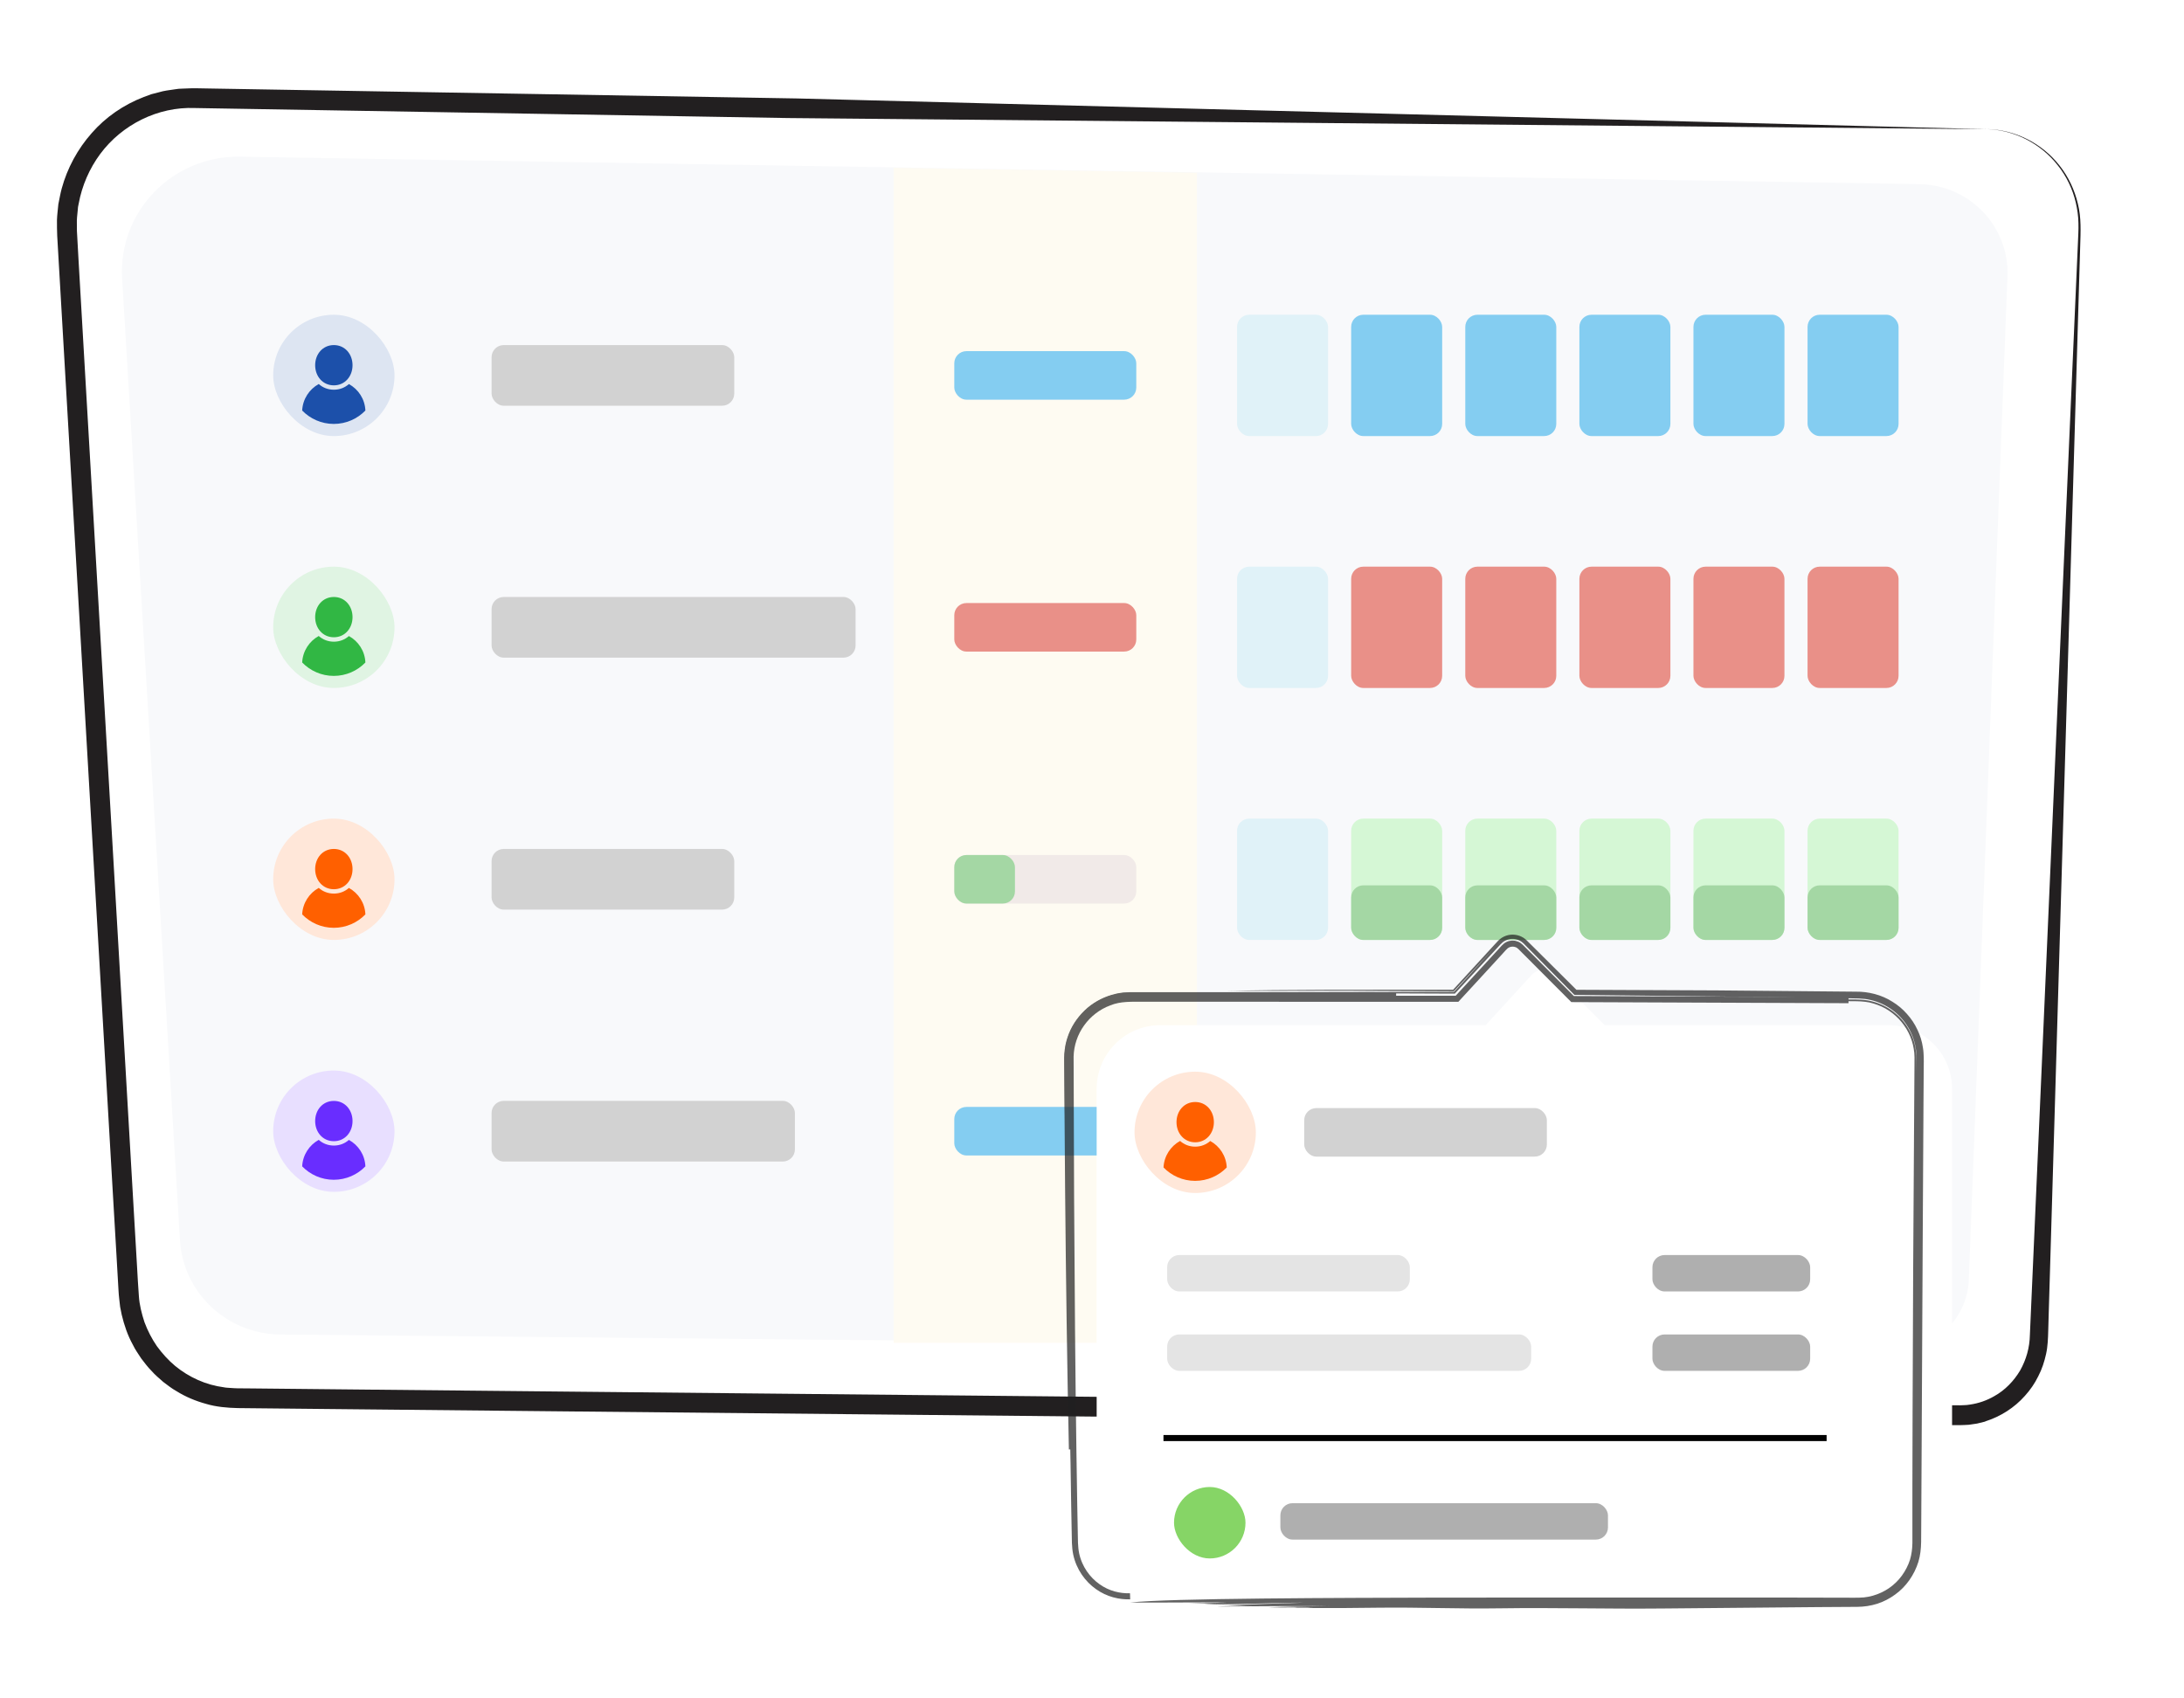 <?xml version="1.0" encoding="UTF-8"?>
<svg id="Layer_1" data-name="Layer 1" xmlns="http://www.w3.org/2000/svg" xmlns:xlink="http://www.w3.org/1999/xlink" viewBox="0 0 360 280">
  <defs>
    <style>
      .cls-1 {
        fill: #e8dfff;
      }

      .cls-2 {
        fill: #d2d2d2;
      }

      .cls-3 {
        fill: #f8f9fb;
      }

      .cls-4 {
        fill: #dde5f2;
      }

      .cls-5 {
        fill: #e4e4e4;
      }

      .cls-6 {
        fill: #1c50aa;
      }

      .cls-7 {
        fill: #e0f4e3;
      }

      .cls-8 {
        fill: #692dff;
      }

      .cls-9 {
        fill: #31b744;
      }

      .cls-10 {
        fill: #a4d7a4;
      }

      .cls-11 {
        fill: #86d566;
      }

      .cls-12 {
        stroke: #202020;
      }

      .cls-12, .cls-13 {
        fill: none;
      }

      .cls-14 {
        fill: #fff;
        filter: url(#drop-shadow-2);
        stroke: #fff;
      }

      .cls-14, .cls-13 {
        stroke-miterlimit: 10;
      }

      .cls-15 {
        fill: #f1eae8;
      }

      .cls-16 {
        fill: #fefbf2;
      }

      .cls-13 {
        stroke: #000;
      }

      .cls-17 {
        fill: #221f20;
      }

      .cls-18 {
        opacity: .7;
      }

      .cls-19 {
        fill: #ffe7d9;
      }

      .cls-20 {
        fill: #afafaf;
      }

      .cls-21 {
        fill: #84cdf1;
      }

      .cls-22 {
        fill: #202020;
      }

      .cls-23 {
        fill: #e99088;
      }

      .cls-24 {
        fill: #d5f7d5;
      }

      .cls-25 {
        fill: #e0f2f8;
      }

      .cls-26 {
        fill: #ff6000;
      }
    </style>
    <filter id="drop-shadow-2" x="174.74" y="153.78" width="148.15" height="117.36" filterUnits="userSpaceOnUse">
      <feOffset dx="5" dy="5"/>
      <feGaussianBlur result="blur" stdDeviation="0"/>
      <feFlood flood-color="#000" flood-opacity=".15"/>
      <feComposite in2="blur" operator="in"/>
      <feComposite in="SourceGraphic"/>
    </filter>
  </defs>
  <path class="cls-17" d="M327.24,234.36l-1.34.33-1.36.2c-.46.04-.91.04-1.37.06-.45.01-.82,0-1.24,0l-4.87-.05-9.75-.1-19.5-.19-39-.39-78-.77-78-.77-39-.39-9.75-.1-4.88-.05c-1.7-.04-3.54-.19-5.23-.7-1.71-.47-3.37-1.16-4.87-2.1-.78-.43-1.47-.99-2.18-1.52-.66-.59-1.35-1.15-1.93-1.82-.63-.63-1.15-1.34-1.69-2.04-.48-.74-1-1.46-1.38-2.26-.86-1.55-1.43-3.24-1.84-4.96l-.26-1.3c-.06-.44-.1-.88-.15-1.32-.11-.91-.12-1.65-.18-2.49l-.28-4.87-.57-9.73-1.13-19.47-2.26-38.93-4.53-77.87-1.13-19.47-.14-2.43c-.05-.81-.03-1.73-.04-2.59.03-.87.15-1.74.23-2.61.18-.86.32-1.72.55-2.57.92-3.38,2.63-6.53,4.95-9.15,2.3-2.64,5.28-4.68,8.56-5.94l1.24-.46,1.28-.33c.84-.26,1.72-.35,2.59-.48l.65-.09.66-.03,1.32-.05c.87-.03,1.64.02,2.47.02l19.5.33,77.99,1.32,196.04,5.07-197.6-1.84-78.18-1.32-19.54-.33c-6.07-.24-11.98,2.73-15.58,7.57-1.79,2.42-3.01,5.24-3.55,8.2l-.11.55-.05.56-.11,1.12c-.07.75,0,1.51-.02,2.26l.27,4.86,1.13,19.51,4.54,78.06,2.27,39.03,1.13,19.51.57,9.76c.1,1.61.17,3.29.3,4.84.09,1.49.47,2.94.93,4.35.52,1.39,1.2,2.72,2.04,3.94.88,1.2,1.87,2.31,3.01,3.26,2.29,1.88,5.08,3.14,8.02,3.52.36.08.73.08,1.1.11.38.02.72.06,1.13.06l2.44.02,4.89.05,9.77.1,39.09.39,78.19.77,78.19.77,39.09.39,19.55.19,9.77.1,2.44.02c.43.01.78,0,1.13-.02.36,0,.71-.04,1.06-.1,1.4-.2,2.77-.67,4-1.39,1.77-.98,3.22-2.49,4.26-4.23,1-1.79,1.57-3.74,1.61-5.9l.61-13.83,1.22-27.67,2.43-55.34,2.43-55.34,1.22-27.67c.04-1.15.13-2.31.09-3.44-.02-1.13-.18-2.26-.44-3.37-.52-2.21-1.52-4.31-2.94-6.09-2.79-3.6-7.21-5.91-11.81-6,4.66.02,9.21,2.33,12.09,6.02,1.45,1.83,2.47,4,3.01,6.28.58,2.29.45,4.67.38,6.99l-.83,28.06-1.65,56.12-1.65,56.12-.83,28.06-.21,7.01-.1,3.51c-.03,1.11-.07,2.49-.35,3.75-.28,1.27-.68,2.52-1.29,3.68-.57,1.17-1.32,2.26-2.2,3.23-1.73,1.96-4.03,3.42-6.55,4.22Z"/>
  <path class="cls-3" d="M316.39,30.36L39.56,25.83c-11.15-.18-20.09,9.07-19.43,20.09l9.53,158.53c.52,8.68,7.74,15.47,16.51,15.56l266.11,2.55c6.57.06,12-5.06,12.25-11.57l6.37-165.46c.32-8.19-6.23-15.03-14.5-15.17Z"/>
  <polygon class="cls-16" points="197.3 221.39 147.3 221.39 147.3 27.66 197.3 28.47 197.3 221.39"/>
  <rect class="cls-4" x="45.03" y="51.89" width="20" height="20" rx="10" ry="10"/>
  <rect class="cls-7" x="45.03" y="93.42" width="20" height="20" rx="10" ry="10"/>
  <rect class="cls-1" x="45.03" y="176.49" width="20" height="20" rx="10" ry="10"/>
  <rect class="cls-25" x="203.91" y="51.89" width="15" height="20" rx="2" ry="2"/>
  <rect class="cls-25" x="203.91" y="93.42" width="15" height="20" rx="2" ry="2"/>
  <rect class="cls-25" x="203.91" y="134.96" width="15" height="20" rx="2" ry="2"/>
  <rect class="cls-25" x="203.91" y="176.49" width="15" height="20" rx="2" ry="2"/>
  <rect class="cls-21" x="222.72" y="51.89" width="15" height="20" rx="2" ry="2"/>
  <rect class="cls-23" x="222.72" y="93.42" width="15" height="20" rx="2" ry="2"/>
  <rect class="cls-24" x="222.72" y="134.96" width="15" height="20" rx="2" ry="2"/>
  <rect class="cls-21" x="222.72" y="176.49" width="15" height="20" rx="2" ry="2"/>
  <rect class="cls-21" x="241.53" y="51.89" width="15" height="20" rx="2" ry="2"/>
  <rect class="cls-23" x="241.53" y="93.42" width="15" height="20" rx="2" ry="2"/>
  <rect class="cls-24" x="241.53" y="134.96" width="15" height="20" rx="2" ry="2"/>
  <rect class="cls-21" x="241.53" y="176.49" width="15" height="20" rx="2" ry="2"/>
  <rect class="cls-21" x="260.34" y="51.89" width="15" height="20" rx="2" ry="2"/>
  <rect class="cls-23" x="260.34" y="93.42" width="15" height="20" rx="2" ry="2"/>
  <rect class="cls-24" x="260.34" y="134.96" width="15" height="20" rx="2" ry="2"/>
  <rect class="cls-21" x="260.34" y="176.49" width="15" height="20" rx="2" ry="2"/>
  <rect class="cls-21" x="279.14" y="51.89" width="15" height="20" rx="2" ry="2"/>
  <rect class="cls-23" x="279.14" y="93.42" width="15" height="20" rx="2" ry="2"/>
  <rect class="cls-24" x="279.14" y="134.96" width="15" height="20" rx="2" ry="2"/>
  <rect class="cls-21" x="279.14" y="176.49" width="15" height="20" rx="2" ry="2"/>
  <rect class="cls-21" x="297.95" y="51.89" width="15" height="20" rx="2" ry="2"/>
  <rect class="cls-23" x="297.95" y="93.42" width="15" height="20" rx="2" ry="2"/>
  <rect class="cls-24" x="297.95" y="134.96" width="15" height="20" rx="2" ry="2"/>
  <rect class="cls-21" x="297.95" y="176.49" width="15" height="20" rx="2" ry="2"/>
  <rect class="cls-2" x="81.03" y="56.89" width="40" height="10" rx="2" ry="2"/>
  <rect class="cls-21" x="157.3" y="57.89" width="30" height="8" rx="2" ry="2"/>
  <rect class="cls-23" x="157.3" y="99.42" width="30" height="8" rx="2" ry="2"/>
  <rect class="cls-15" x="157.3" y="140.96" width="30" height="8" rx="2" ry="2"/>
  <rect class="cls-21" x="157.3" y="182.49" width="30" height="8" rx="2" ry="2"/>
  <rect class="cls-2" x="81.03" y="98.42" width="60" height="10" rx="2" ry="2"/>
  <rect class="cls-2" x="81.03" y="139.96" width="40" height="10" rx="2" ry="2"/>
  <rect class="cls-2" x="81.03" y="181.49" width="50" height="10" rx="2" ry="2"/>
  <rect class="cls-10" x="157.3" y="140.96" width="10" height="8" rx="2" ry="2"/>
  <rect class="cls-10" x="222.72" y="145.96" width="15" height="9" rx="2" ry="2"/>
  <rect class="cls-10" x="241.53" y="145.96" width="15" height="9" rx="2" ry="2"/>
  <rect class="cls-10" x="260.34" y="145.96" width="15" height="9" rx="2" ry="2"/>
  <rect class="cls-10" x="279.14" y="145.96" width="15" height="9" rx="2" ry="2"/>
  <rect class="cls-10" x="297.95" y="145.96" width="15" height="9" rx="2" ry="2"/>
  <path class="cls-14" d="M186.27,264.51h120c5.52,0,10-4.48,10-10v-80c0-5.52-4.48-10-10-10h-46.96l-8.56-8.53c-.81-.8-2.12-.77-2.89.07l-7.75,8.46h-53.84c-5.52,0-10,4.48-10,10v80c0,5.52,4.48,10,10,10Z"/>
  <g class="cls-18">
    <g>
      <g>
        <path class="cls-22" d="M216.44,265.1c3.55.02,7.16,0,10.55-.05,7.22-.09,13.28.21,20.33.1,8.84-.13,17.54.12,26.74.03,8.44-.08,17.02-.15,25.62-.23l6.45-.04c1.11-.01,2.23-.17,3.3-.51,1.07-.34,2.07-.87,2.97-1.53,1.82-1.31,3.14-3.24,3.81-5.36.33-1.06.44-2.2.46-3.29l.02-3.21c.08-16.12.16-31.49.24-46.73.04-7.62.09-15.19.13-22.81.01-1.9.03-3.81.04-5.72,0-.48.02-.94,0-1.45-.02-.52-.04-1.04-.13-1.55-.15-1.03-.45-2.04-.91-2.98-.44-.95-1.02-1.83-1.73-2.61-.69-.79-1.5-1.47-2.41-2.02-1.77-1.14-3.97-1.68-6.02-1.65-7.33-.07-15.06-.14-22.91-.21-7.68-.03-15.48-.07-23.14-.1-2.48-2.47-4.92-4.9-7.33-7.29-.19-.19-.38-.38-.58-.57l-.31-.31c-.17-.16-.35-.31-.55-.43-.81-.5-1.87-.65-2.82-.32-.48.16-.93.45-1.29.81-.22.24-.45.48-.68.73-.43.47-.88.96-1.33,1.45-1.69,1.84-3.53,3.84-5.44,5.92-6.62,0-13.8,0-20.32.01-6.71.02-12.75.08-16.85.19,6.2-.01,12.52-.03,18.85-.04,6.17.03,12.36.06,18.44.09,2.3-2.47,4.58-4.91,6.82-7.32-2.24,2.45-4.49,4.92-6.78,7.42-15.35.03-30.93.06-46.43.09-1.95,0-3.91.01-5.86.02-.94.01-2.02-.02-3.07.19-1.03.21-2.06.52-2.99,1.02-1.88.97-3.45,2.49-4.48,4.32-.5.92-.91,1.9-1.12,2.93-.22,1-.29,2.12-.26,3.06.05,7.73.1,15.4.16,22.98-.04-7.79-.08-15.59-.12-23.38-.04-2.05.5-4.2,1.63-5.97,1.1-1.79,2.75-3.23,4.66-4.1.96-.42,1.97-.75,3.02-.87.51-.09,1.06-.08,1.56-.11h1.46s5.84,0,5.84,0c7.78,0,15.55.01,23.29.02,7.64.03,15.25.06,22.83.09,1.46-1.57,2.92-3.14,4.37-4.71l2.28-2.46.57-.61c.2-.2.34-.4.65-.66.57-.47,1.34-.67,2.05-.55.36.06.71.19,1.01.39.15.1.29.22.42.34l.29.3,1.18,1.19,2.35,2.38c1.51,1.53,3.02,3.07,4.53,4.59,11.04.13,21.96.25,32.75.38,2.71.04,5.41.08,8.1.12,1.34.02,2.69.04,4.03.06,1.34.04,2.69-.03,3.97.29,2.58.59,4.84,2.27,6.16,4.48.67,1.1,1.1,2.34,1.29,3.6.18,1.25.07,2.57.07,3.88,0-1.26.08-2.55-.09-3.75-.17-1.22-.58-2.41-1.21-3.48-1.25-2.16-3.39-3.82-5.87-4.47-1.24-.35-2.53-.35-3.87-.35-1.33,0-2.66-.02-4-.03-2.68-.02-5.38-.04-8.09-.06-10.87-.08-22.04-.15-33.4-.23-1.55-1.56-3.1-3.13-4.66-4.7l-2.35-2.37-1.18-1.19c-.35-.4-.87-.83-1.47-.9-.59-.1-1.23.07-1.7.45-.45.41-.78.82-1.17,1.23l-2.28,2.46c-1.5,1.62-3,3.24-4.51,4.87-11.3-.04-22.66-.08-33.96-.12-5.67,0-11.31-.01-16.93-.02-1.41.03-2.79-.07-4.25.1-1.44.19-2.83.7-4.05,1.46-2.47,1.51-4.23,4.09-4.72,6.92-.26,1.43-.15,2.83-.17,4.19,0,1.38,0,2.75.01,4.12.01,2.74.02,5.47.03,8.18.03,5.42.07,10.77.1,16.04.08,10.54.2,20.76.36,30.52.08,5.05.2,10.67.32,14.9-.46-21.73-.67-45.58-.72-70.28,0-1.54,0-3.09,0-4.64,0-.77-.01-1.55.07-2.35.11-.79.26-1.57.55-2.32,1.06-3.01,3.65-5.43,6.74-6.32,1.55-.48,3.18-.42,4.73-.41h4.71c3.14.02,6.29.02,9.45.03,12.61.06,25.26.12,37.82.19,1.53-1.65,3.06-3.29,4.58-4.94l2.29-2.46c.39-.4.75-.84,1.15-1.2.42-.34.99-.48,1.52-.39.55.08.97.43,1.34.85l1.18,1.19,2.35,2.37c1.58,1.6,3.15,3.19,4.72,4.78,8.47.07,16.83.14,25.04.2,4.09.03,8.14.07,12.14.1,2,.02,3.99.03,5.97.05.99,0,1.98.02,2.96.02,1.01,0,1.9.03,2.81.21.92.21,1.8.54,2.62.99.81.46,1.56,1.05,2.21,1.72,1.29,1.36,2.17,3.09,2.46,4.93.18.91.12,1.85.12,2.87l-.02,3-.04,6c-.05,8.01-.1,16.03-.15,24.08-.03,8.05-.07,16.12-.1,24.22,0,4.05-.02,8.11-.03,12.17,0,2.03,0,4.07,0,6.1v3.06c-.02.93-.13,1.83-.39,2.71-.6,1.88-1.82,3.58-3.46,4.7-.82.56-1.73.98-2.68,1.25-.48.14-.96.22-1.46.28-.5.03-.97.06-1.55.05-4.45-.01-8.9-.02-13.35-.03-18.25,0-36.62,0-54.86.01-16.19.05-45.04.09-51.2.82,5.19.03,10.93-.06,15.92-.01-1.89.06-4.07.12-6.29.19,2.13,0,4.49.02,6.47-.02-1.64.04-3.32.09-3.95.16,2.56.02,6.18-.09,8.19-.13,1.18-.03,6.6-.2,8.15-.17-4.02.14-9.1.27-12.38.44,1.39,0,2.77,0,4.12.01-1.67.07-4.94.09-5.79.18,3.46-.02,6.52-.04,10.1-.06,2.9,0,5.52.01,8.3-.03-3.32.07-7.78.11-10.07.24,1.53.03,3.15.01,4.73,0-.19.01-.31.03-.34.04.7,0,1.63,0,2.36.01.02.02.18.04.04.06.02-.01.03-.03.04-.04"/>
        <path class="cls-22" d="M211.57,263.7c3.44,0,8.31-.02,11.46.02"/>
        <path class="cls-12" d="M304.7,164.89s-18.48-.07-45.48-.18c-1.47-1.47-2.98-2.98-4.52-4.53-.76-.76-1.53-1.53-2.3-2.31-.39-.39-.78-.78-1.17-1.17-.41-.39-.74-.84-1.22-1.01-.48-.19-1.04-.17-1.5.07-.46.22-.79.71-1.19,1.12-.77.84-1.55,1.68-2.33,2.54-1.58,1.72-3.19,3.47-4.82,5.24-14.4,0-29.95,0-45.68-.01-1.96,0-3.93,0-5.9,0-1.96.01-3.96-.12-5.77.64-1.82.67-3.41,1.91-4.53,3.48-1.13,1.57-1.77,3.47-1.82,5.39.03,7.82.05,15.55.08,23.09.08,15.08.2,29.35.38,41.84.05,3.12.09,6.13.14,9.01.03,1.44.05,2.85.08,4.23.01.69.03,1.37.04,2.04.03.64.08,1.22.2,1.8.49,2.33,1.89,4.24,3.56,5.41,1.68,1.21,3.61,1.64,5.33,1.59"/>
      </g>
      <path class="cls-12" d="M230.13,164.08s-17.31,0-41.48-.01c-.76,0-1.52,0-2.28,0-.39.01-.8.04-1.2.06-.4.07-.8.1-1.2.21-1.58.37-3.11,1.11-4.39,2.19-1.26,1.09-2.31,2.48-2.94,4.08-.3.8-.55,1.63-.64,2.49-.12.86-.1,1.73-.09,2.56.05,6.73.1,13.72.16,20.82.13,14.19.33,28.79.62,42.47"/>
    </g>
  </g>
  <g>
    <rect class="cls-19" x="45.03" y="134.96" width="20" height="20" rx="10" ry="10"/>
    <g>
      <path class="cls-26" d="M55.03,146.6c1.83,0,3.08-1.49,3.08-3.32s-1.25-3.32-3.08-3.32-3.08,1.49-3.08,3.32,1.25,3.32,3.08,3.32Z"/>
      <path class="cls-26" d="M57.52,146.38c-.66.59-1.52.94-2.49.94s-1.83-.35-2.49-.94c-1.56.86-2.64,2.48-2.73,4.37,1.32,1.36,3.17,2.21,5.21,2.21s3.89-.85,5.21-2.21c-.08-1.89-1.16-3.51-2.73-4.37Z"/>
    </g>
  </g>
  <g>
    <path class="cls-6" d="M55.03,63.53c1.83,0,3.08-1.49,3.08-3.32s-1.25-3.32-3.08-3.32-3.08,1.49-3.08,3.32,1.25,3.32,3.08,3.32Z"/>
    <path class="cls-6" d="M57.52,63.31c-.66.59-1.52.94-2.49.94s-1.83-.35-2.49-.94c-1.56.86-2.64,2.48-2.73,4.37,1.32,1.36,3.17,2.21,5.21,2.21s3.89-.85,5.21-2.21c-.08-1.89-1.16-3.51-2.73-4.37Z"/>
  </g>
  <g>
    <path class="cls-9" d="M55.03,105.06c1.83,0,3.08-1.49,3.08-3.32s-1.25-3.32-3.08-3.32-3.08,1.49-3.08,3.32,1.25,3.32,3.08,3.32Z"/>
    <path class="cls-9" d="M57.52,104.85c-.66.59-1.52.94-2.49.94s-1.83-.35-2.49-.94c-1.56.86-2.64,2.48-2.73,4.37,1.32,1.36,3.17,2.21,5.21,2.21s3.89-.85,5.21-2.21c-.08-1.89-1.16-3.51-2.73-4.37Z"/>
  </g>
  <g>
    <path class="cls-8" d="M55.03,188.14c1.83,0,3.08-1.49,3.08-3.32s-1.25-3.32-3.08-3.32-3.08,1.49-3.08,3.32,1.25,3.32,3.08,3.32Z"/>
    <path class="cls-8" d="M57.52,187.92c-.66.59-1.52.94-2.49.94s-1.83-.35-2.49-.94c-1.56.86-2.64,2.48-2.73,4.37,1.32,1.36,3.17,2.21,5.21,2.21s3.89-.85,5.21-2.21c-.08-1.89-1.16-3.51-2.73-4.37Z"/>
  </g>
  <g>
    <rect class="cls-19" x="187.01" y="176.68" width="20" height="20" rx="10" ry="10"/>
    <g>
      <path class="cls-26" d="M197.01,188.32c1.83,0,3.08-1.49,3.08-3.32s-1.25-3.32-3.08-3.32-3.08,1.49-3.08,3.32,1.25,3.32,3.08,3.32Z"/>
      <path class="cls-26" d="M199.5,188.1c-.66.59-1.52.94-2.49.94s-1.83-.35-2.49-.94c-1.56.86-2.64,2.48-2.73,4.37,1.32,1.36,3.17,2.21,5.21,2.21s3.89-.85,5.21-2.21c-.08-1.89-1.16-3.51-2.73-4.37Z"/>
    </g>
  </g>
  <rect class="cls-2" x="214.98" y="182.68" width="40" height="8" rx="2" ry="2"/>
  <rect class="cls-5" x="192.39" y="206.91" width="40" height="6" rx="2" ry="2"/>
  <rect class="cls-5" x="192.39" y="220" width="60" height="6" rx="2" ry="2"/>
  <rect class="cls-20" x="211.05" y="247.82" width="54" height="6" rx="2" ry="2"/>
  <rect class="cls-20" x="272.38" y="206.91" width="26" height="6" rx="2" ry="2"/>
  <rect class="cls-20" x="272.38" y="220" width="26" height="6" rx="2" ry="2"/>
  <line class="cls-13" x1="191.78" y1="237.08" x2="301.09" y2="237.08"/>
  <rect class="cls-11" x="193.52" y="245.15" width="11.78" height="11.78" rx="5.89" ry="5.89"/>
</svg>